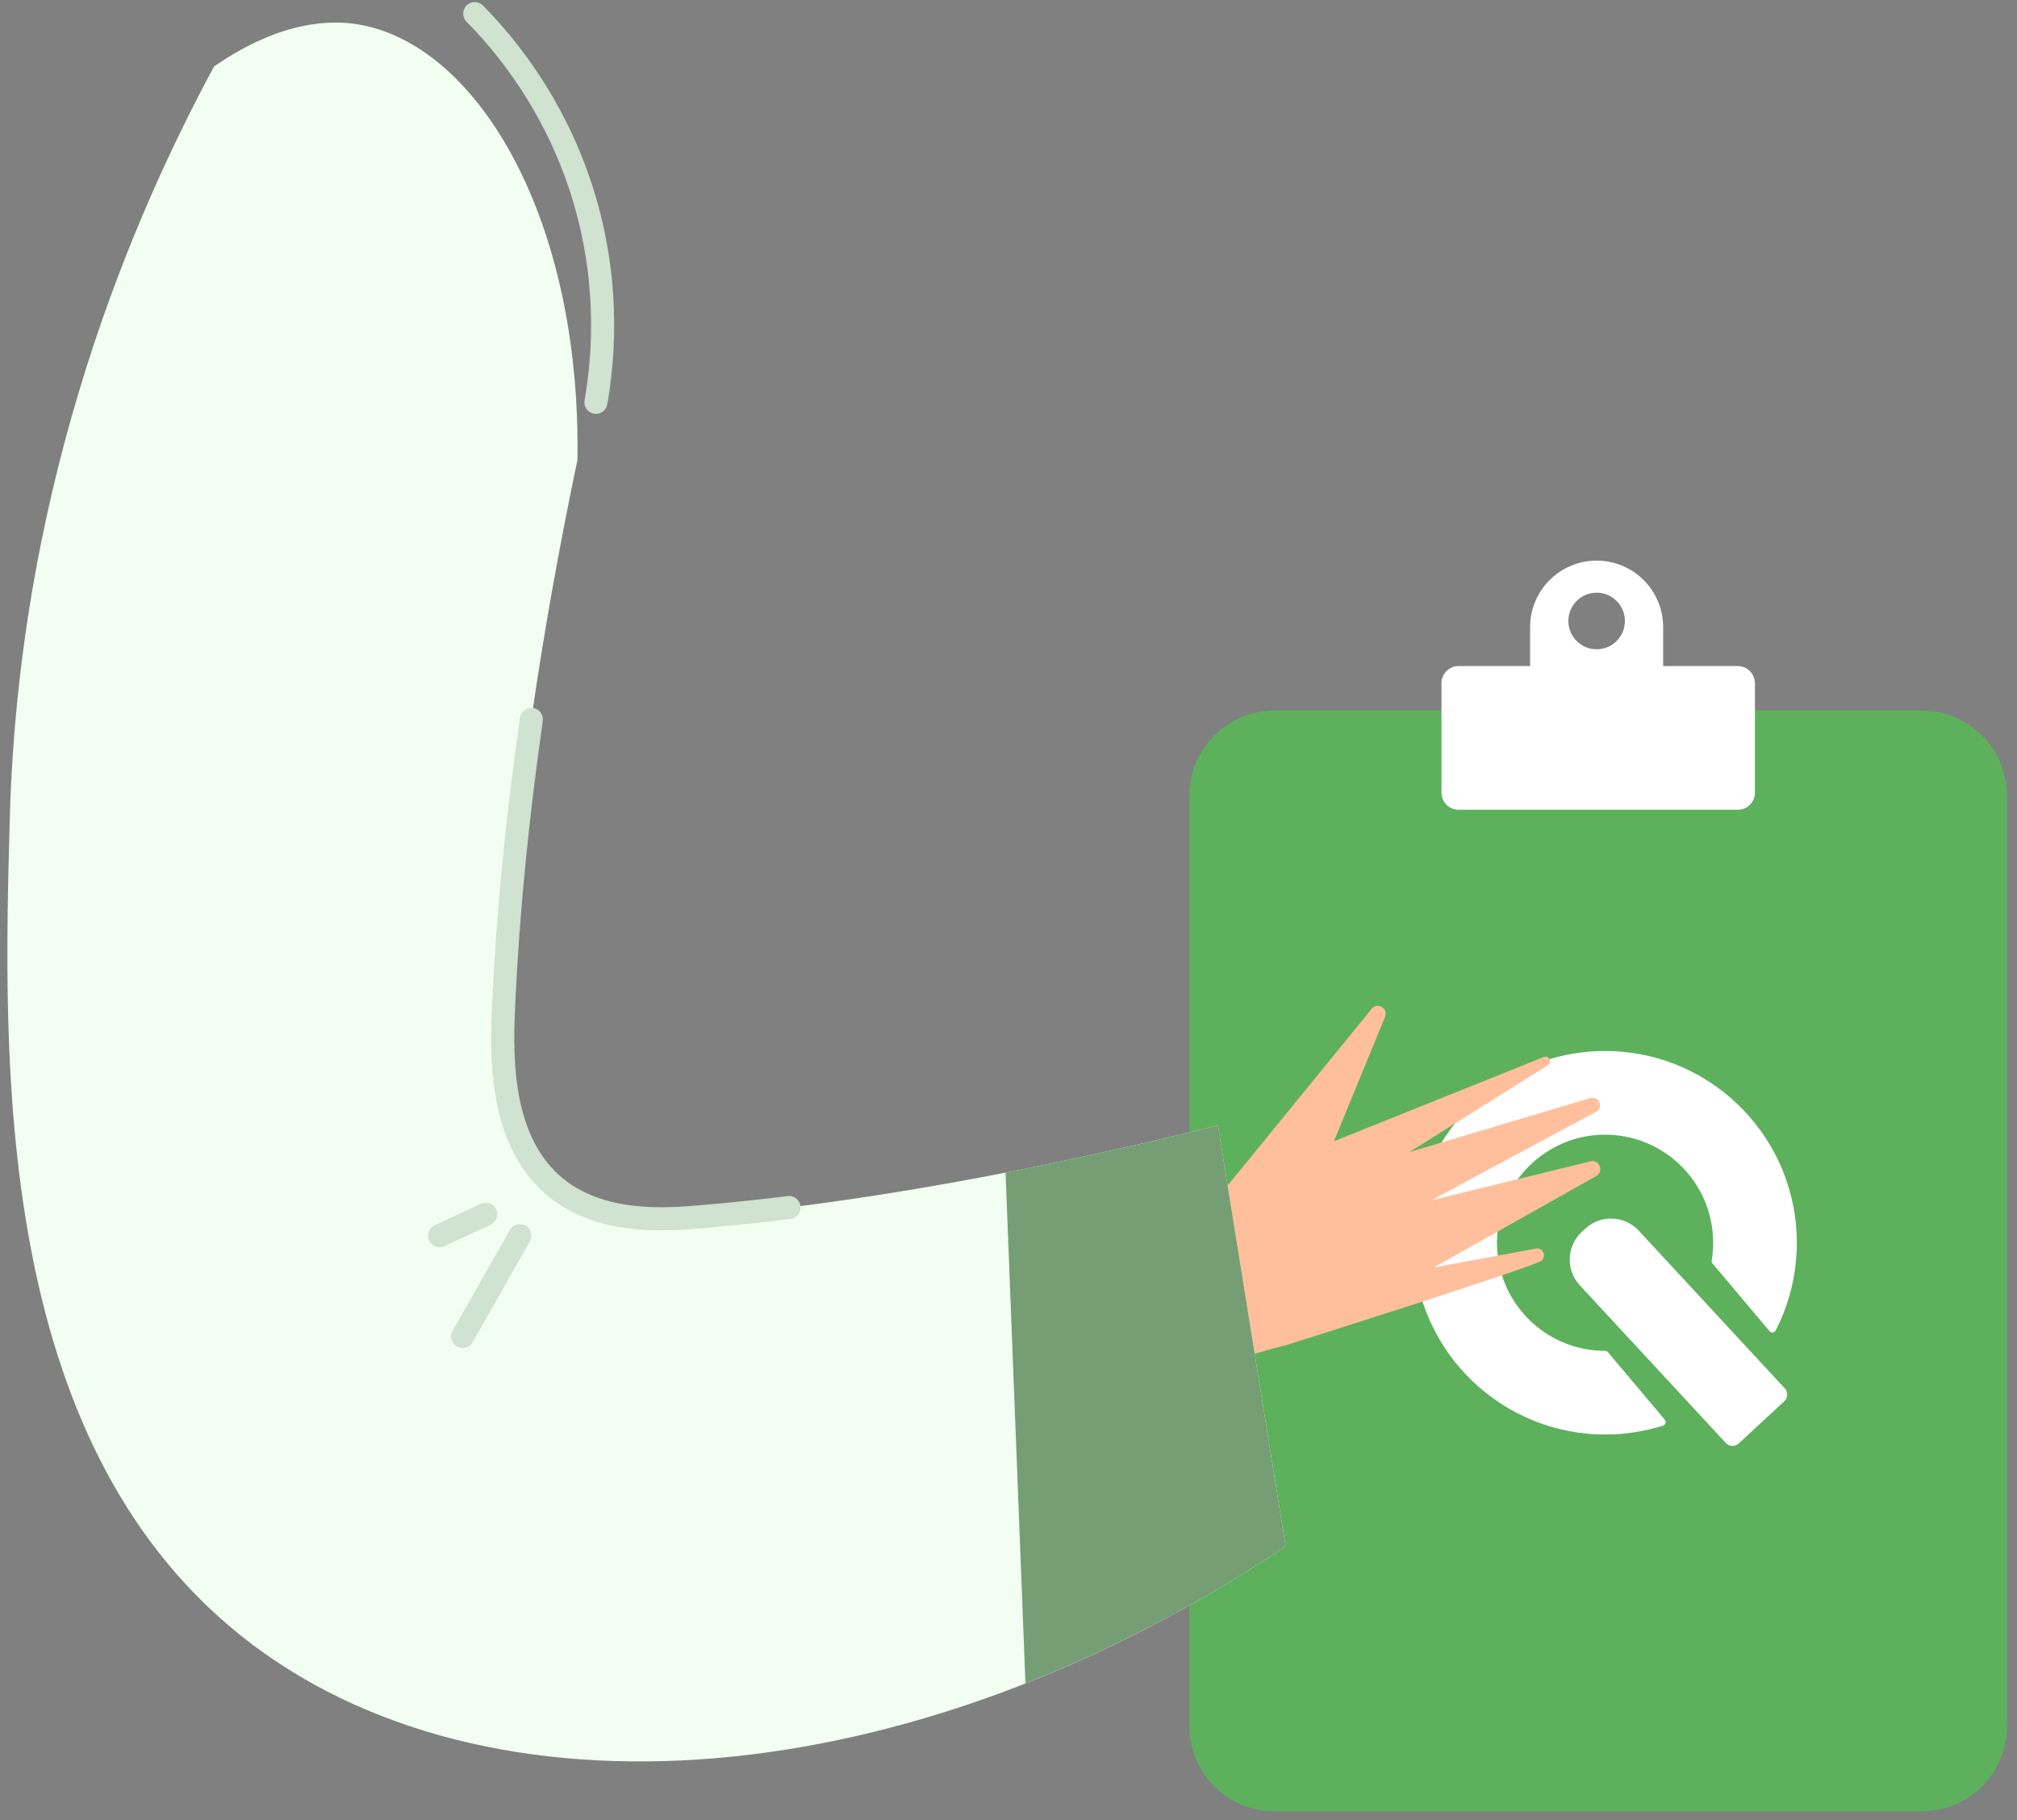 <?xml version="1.0" encoding="UTF-8"?> <svg xmlns="http://www.w3.org/2000/svg" width="123" height="111" viewBox="0 0 123 111" fill="none"><rect x="0" y="0" width="123" height="111" fill="#808080" stroke="none"/><path d="M117.193 110.467H77.728C74.857 110.467 72.528 108.139 72.528 105.267V48.533C72.528 45.661 74.857 43.333 77.728 43.333H117.193C120.065 43.333 122.393 45.661 122.393 48.533V105.267C122.393 108.138 120.065 110.467 117.193 110.467Z" fill="#5DB15C"></path><path d="M98.24 64.103C91.497 63.901 85.99 69.408 86.192 76.151C86.381 82.479 91.627 87.527 97.958 87.485C99.164 87.478 100.326 87.287 101.419 86.94C101.571 86.892 101.625 86.704 101.522 86.582L98.055 82.464C98.011 82.413 97.948 82.384 97.881 82.384H97.88C94.208 82.384 91.237 79.382 91.288 75.698C91.338 72.147 94.236 69.249 97.786 69.2C101.47 69.149 104.472 72.12 104.472 75.792C104.472 76.16 104.442 76.521 104.384 76.873C104.373 76.938 104.391 77.004 104.433 77.055L107.91 81.183C108.013 81.305 108.207 81.284 108.28 81.142C109.084 79.583 109.548 77.82 109.573 75.951C109.658 69.579 104.61 64.294 98.24 64.103Z" fill="white"></path><path d="M99.932 75.053C99.068 74.12 97.61 74.064 96.677 74.928L96.461 75.128C95.528 75.992 95.472 77.449 96.336 78.383L105.241 87.999C105.452 88.226 105.806 88.24 106.033 88.029L108.806 85.461C109.034 85.251 109.047 84.896 108.837 84.669L99.932 75.053Z" fill="white"></path><path d="M105.97 49.385H88.95C88.372 49.385 87.903 48.916 87.903 48.337V41.669C87.903 41.09 88.372 40.621 88.95 40.621H105.97C106.549 40.621 107.018 41.09 107.018 41.669V48.337C107.018 48.916 106.549 49.385 105.97 49.385Z" fill="white"></path><path d="M97.365 34.19C95.125 34.19 93.309 36.006 93.309 38.246V45.003H101.422V38.246C101.422 36.006 99.606 34.19 97.365 34.19ZM97.365 39.597C96.413 39.597 95.641 38.824 95.641 37.872C95.641 36.919 96.413 36.146 97.365 36.146C98.318 36.146 99.09 36.919 99.09 37.872C99.09 38.825 98.319 39.597 97.365 39.597Z" fill="white"></path><path d="M15.393 50.092C14.156 43.212 12.606 37.574 11.419 32.36C18.506 31.911 25.669 32.494 32.769 31.975C31.867 38.299 30.63 45.038 28.945 52.109C25.484 66.635 20.916 79.294 16.248 89.941C15.847 83.35 16.155 76.538 16.387 71.434C16.468 69.633 16.723 65.025 16.318 58.791C16.092 55.311 15.815 52.443 15.393 50.092Z" fill="#333333"></path><path d="M36.341 25.238C36.301 25.238 36.26 25.234 36.219 25.227C35.836 25.16 35.58 24.795 35.648 24.412C36.178 21.395 36.442 16.699 34.688 11.463C33.422 7.682 31.264 4.176 28.45 1.323C28.177 1.046 28.18 0.601 28.457 0.328C28.733 0.055 29.178 0.059 29.451 0.335C32.415 3.34 34.688 7.034 36.022 11.017C37.87 16.532 37.592 21.478 37.034 24.656C36.973 24.997 36.676 25.238 36.341 25.238Z" fill="#D0E2D0"></path><path d="M74.124 83.311C75.954 82.695 77.474 82.276 78.506 82.011C78.506 82.011 92.008 77.76 93.902 76.944C94.097 76.86 94.198 76.64 94.137 76.437C94.081 76.251 93.905 76.102 93.659 76.147L87.44 77.298L97.34 71.722C97.833 71.444 97.535 70.691 96.985 70.826L87.285 73.202L97.325 67.806C97.809 67.546 97.505 66.81 96.978 66.967L85.946 70.261L94.397 64.962C94.688 64.781 94.462 64.337 94.144 64.463C89.879 66.176 85.613 67.888 81.347 69.6C82.386 67.071 83.425 64.542 84.463 62.013C84.678 61.489 83.968 61.089 83.632 61.545C78.769 67.511 73.907 73.476 69.044 79.442C70.738 80.731 72.431 82.021 74.124 83.311Z" fill="#FFBF9D"></path><path d="M35.214 28.05C33.175 37.771 31.255 49.506 30.721 61.098C30.57 64.399 30.452 69.382 33.668 72.232C36.423 74.672 40.342 74.41 42.838 74.196C54.5 73.199 66.443 70.576 74.274 68.629C75.649 77.186 77.024 85.742 78.4 94.298C55.648 109.581 29.595 111.682 14.675 99.739C-0.427 87.649 0.197 64.623 0.595 49.964C1.162 29.017 8.274 12.923 13.051 4.055C17.265 1.141 20.339 1.26 21.73 1.471C29.024 2.581 35.448 13.193 35.214 28.05Z" fill="#F1FEF1"></path><path d="M62.533 102.662C67.88 100.56 73.225 97.775 78.4 94.298C77.025 85.742 75.65 77.186 74.274 68.629C70.682 69.522 66.219 70.557 61.32 71.512C61.724 81.896 62.129 92.279 62.533 102.662Z" fill="#769E75"></path><path d="M26.804 76.064C26.539 76.064 26.285 75.913 26.165 75.656C26.002 75.303 26.155 74.885 26.508 74.722L29.322 73.416C29.674 73.252 30.092 73.405 30.256 73.758C30.42 74.111 30.267 74.529 29.914 74.692L27.1 75.998C27.004 76.043 26.903 76.064 26.804 76.064Z" fill="#D0E2D0"></path><path d="M28.21 82.213C28.092 82.213 27.973 82.183 27.863 82.12C27.526 81.929 27.407 81.5 27.599 81.162L31.092 75.012C31.284 74.675 31.715 74.556 32.051 74.748C32.389 74.94 32.507 75.37 32.315 75.707L28.822 81.857C28.693 82.085 28.455 82.213 28.21 82.213Z" fill="#D0E2D0"></path><path d="M40.305 75.034C38.057 75.034 35.325 74.638 33.202 72.758C29.627 69.591 29.882 64.045 30.019 61.065C30.267 55.684 30.835 49.866 31.707 43.772C31.762 43.387 32.118 43.12 32.503 43.175C32.888 43.23 33.155 43.587 33.1 43.972C32.234 50.02 31.67 55.794 31.425 61.13C31.299 63.875 31.063 68.984 34.135 71.705C36.74 74.013 40.667 73.676 42.778 73.497C44.463 73.352 46.231 73.167 48.031 72.945C48.417 72.893 48.768 73.172 48.815 73.557C48.862 73.943 48.588 74.293 48.203 74.34C46.385 74.565 44.6 74.752 42.898 74.898C42.189 74.958 41.293 75.034 40.305 75.034Z" fill="#D0E2D0"></path></svg> 